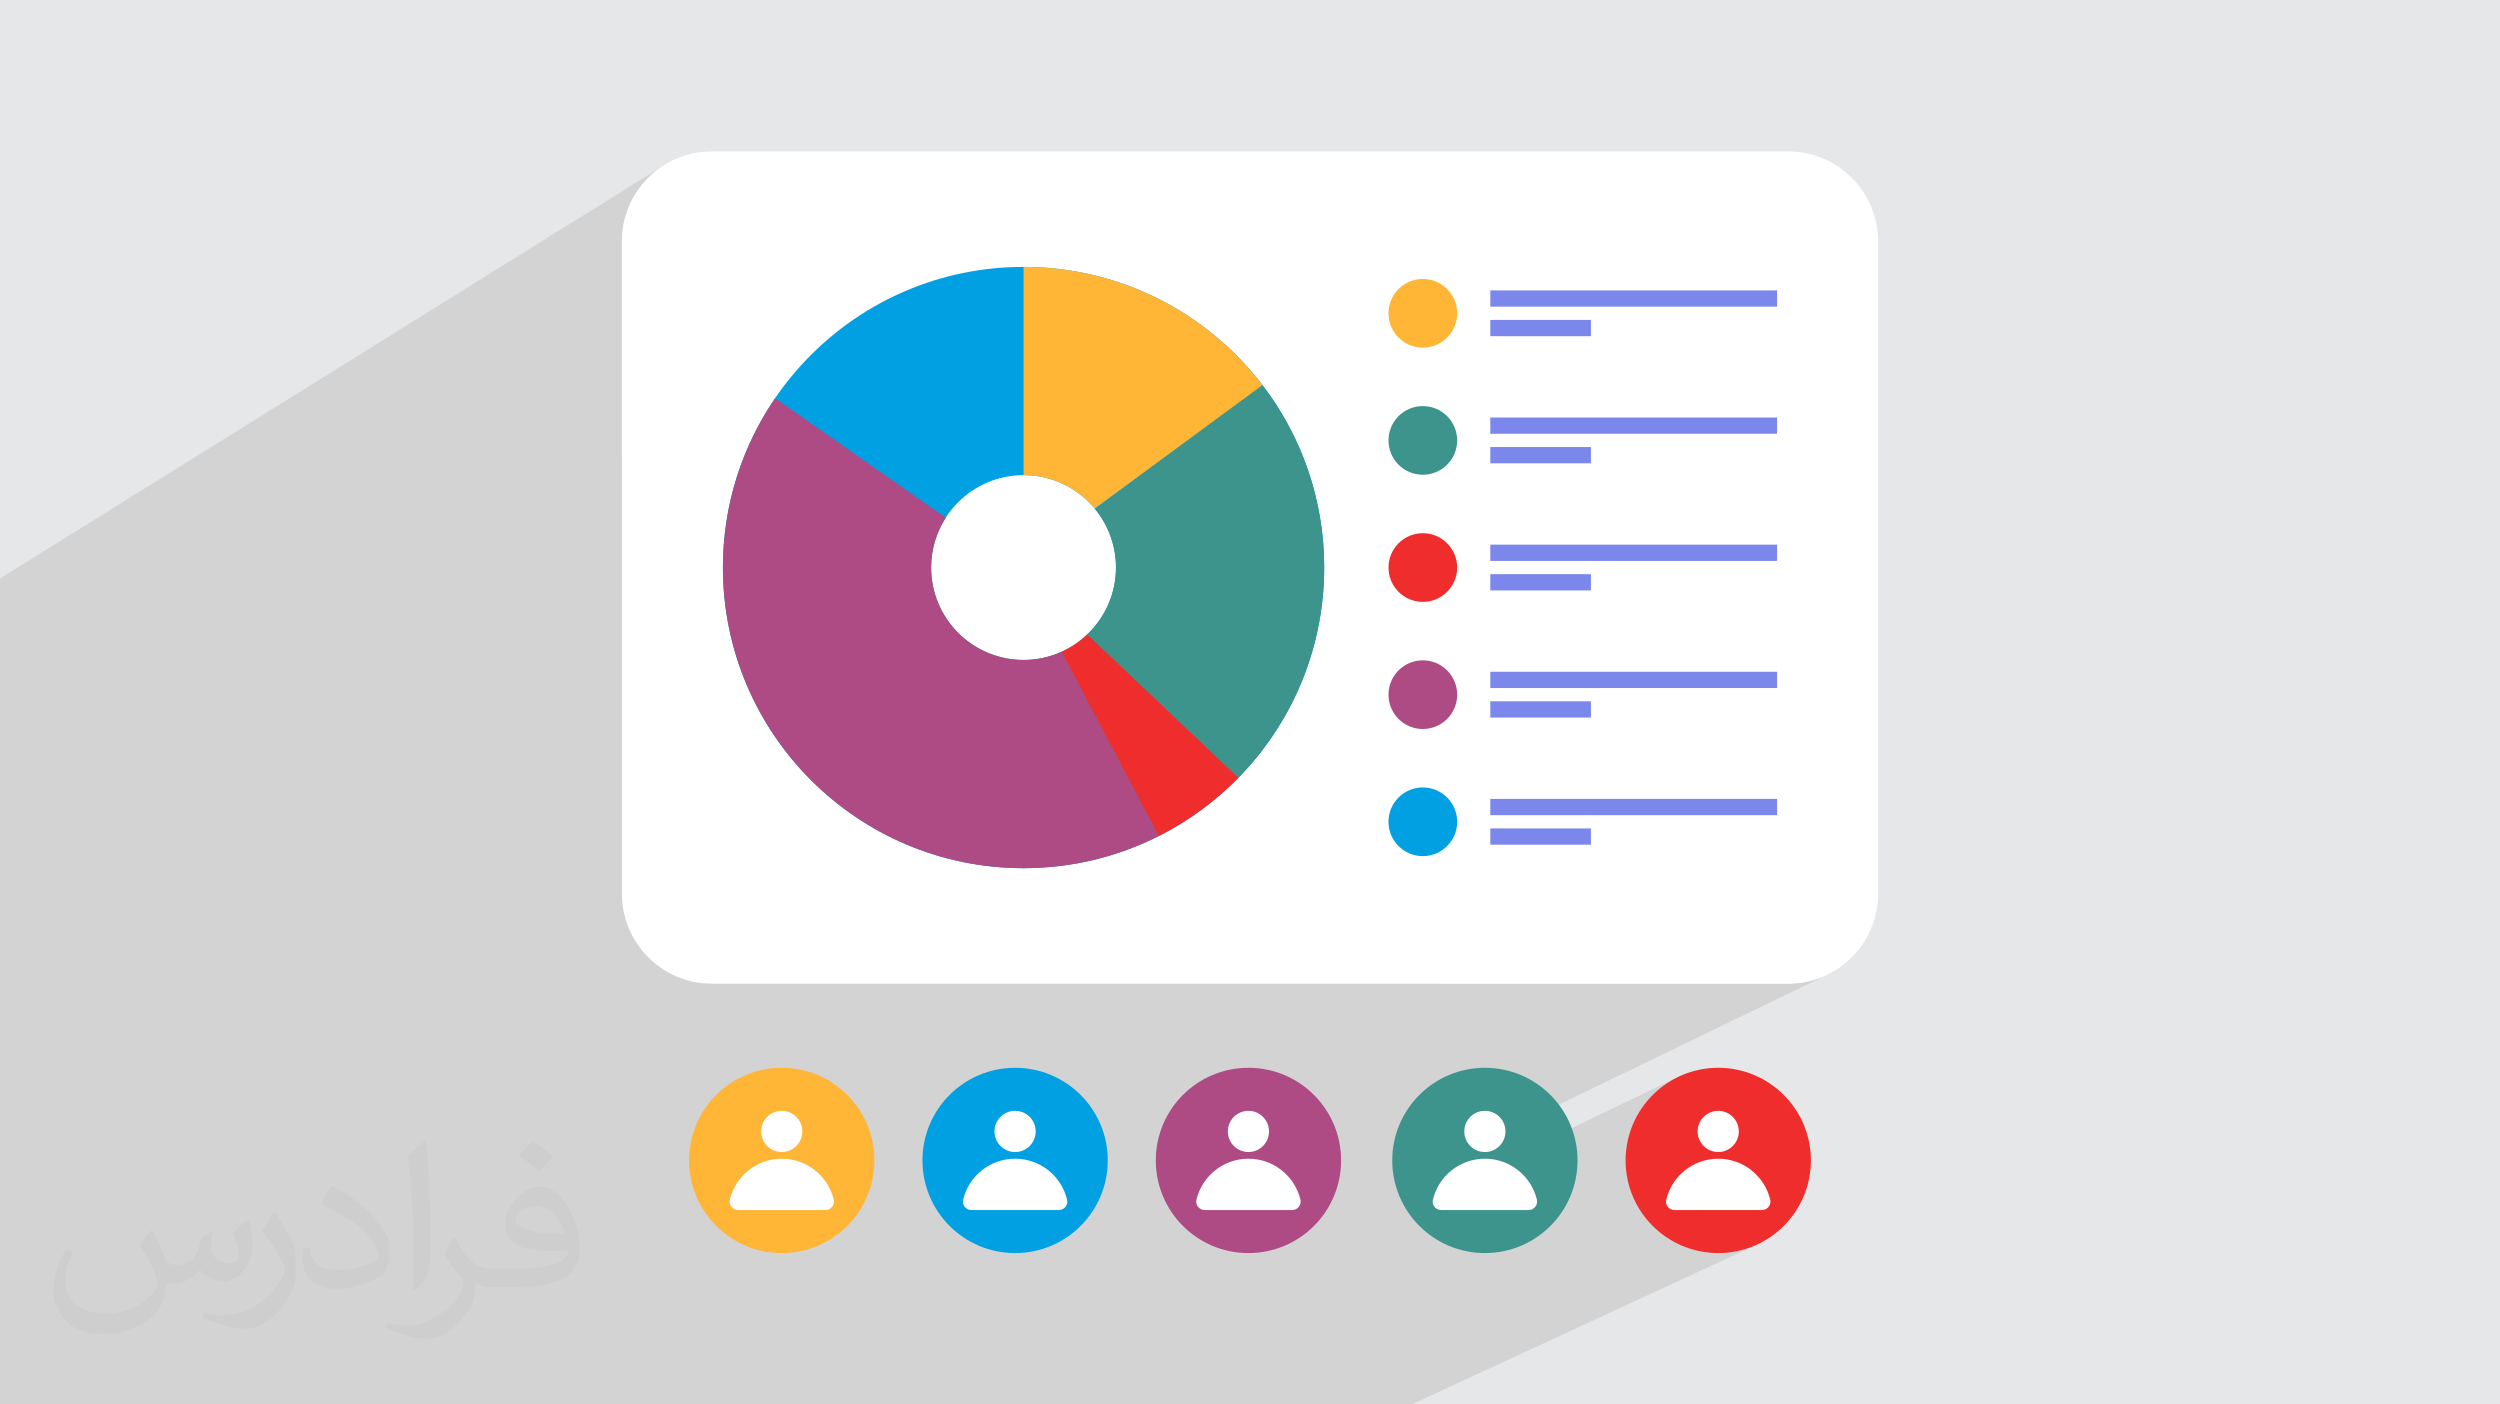 <?xml version="1.0" encoding="UTF-8"?>
<!DOCTYPE svg PUBLIC "-//W3C//DTD SVG 1.1//EN" "http://www.w3.org/Graphics/SVG/1.1/DTD/svg11.dtd">
<!-- Creator: CorelDRAW 2020 (64-Bit) -->
<svg xmlns="http://www.w3.org/2000/svg" xml:space="preserve" width="94.192mm" height="52.917mm" version="1.1" style="shape-rendering:geometricPrecision; text-rendering:geometricPrecision; image-rendering:optimizeQuality; fill-rule:evenodd; clip-rule:evenodd"
viewBox="0 0 9404.92 5283.66"
 xmlns:xlink="http://www.w3.org/1999/xlink"
 xmlns:xodm="http://www.corel.com/coreldraw/odm/2003">
 <defs>
  <style type="text/css">
   <![CDATA[
    .fil0 {fill:#E6E7E8}
    .fil8 {fill:#AE4A84;fill-rule:nonzero}
    .fil4 {fill:#00A0E3;fill-rule:nonzero}
    .fil5 {fill:#3D948D;fill-rule:nonzero}
    .fil9 {fill:#7C87EB;fill-rule:nonzero}
    .fil7 {fill:#F02D2D;fill-rule:nonzero}
    .fil6 {fill:#FFB536;fill-rule:nonzero}
    .fil3 {fill:white;fill-rule:nonzero}
    .fil2 {fill:#373435;fill-opacity:0.031}
    .fil1 {fill:#2B2A29;fill-opacity:0.102}
   ]]>
  </style>
 </defs>
 <g id="Layer_x0020_1">
  <polygon class="fil0" points="-0,0 9404.92,0 9404.92,5283.66 -0,5283.66 "/>
  <polygon class="fil1" points="4471.88,5283.66 4463.02,5283.66 4459.79,5283.66 4383.71,5283.66 4373.43,5283.66 4220.1,5283.66 4187.01,5283.66 4163.88,5283.66 4146,5283.66 4129.56,5283.66 3753.37,5283.66 3669.87,5283.66 3636.96,5283.66 3626.02,5283.66 3598.27,5283.66 3541.56,5283.66 3535.04,5283.66 3520.65,5283.66 3463.34,5283.66 3364.42,5283.66 3350.49,5283.66 3317.4,5283.66 3309.77,5283.66 3300.7,5283.66 2930.1,5283.66 2822.51,5283.66 2790.94,5283.66 2777.86,5283.66 2748.05,5283.66 2698.62,5283.66 2668.91,5283.66 2519.95,5283.66 2502.84,5283.66 2477.78,5283.66 2466.89,5283.66 2460.82,5283.66 2258.72,5283.66 2149.88,5283.66 2095.89,5283.66 1986.26,5283.66 1956.04,5283.66 1940.86,5283.66 1897.86,5283.66 1866.75,5283.66 1828.84,5283.66 1817.19,5283.66 1720.68,5283.66 1675.51,5283.66 1666.33,5283.66 1649.19,5283.66 1631.98,5283.66 1624,5283.66 1424.75,5283.66 1381.7,5283.66 1364.19,5283.66 1320.73,5283.66 1272.55,5283.66 1226.67,5283.66 1188.78,5283.66 1150.03,5283.66 1121.14,5283.66 1103.54,5283.66 1034.89,5283.66 1000.21,5283.66 896.86,5283.66 888.86,5283.66 860.77,5283.66 829.8,5283.66 820.6,5283.66 803.12,5283.66 627.43,5283.66 565.51,5283.66 544.98,5283.66 527.92,5283.66 448.97,5283.66 414.96,5283.66 381.17,5283.66 314.03,5283.66 313.58,5283.66 313.17,5283.66 313.16,5283.66 214.08,5283.66 208.14,5283.66 109.33,5283.66 89.57,5283.66 61.53,5283.66 -0,5283.66 -0,5211.05 -0,5168.44 -0,5159.71 -0,5155.87 -0,5139.74 -0,5089.09 -0,5072.74 -0,4985.83 -0,4933.6 -0,4916.73 -0,4901.2 -0,4853.17 -0,4809.76 -0,4758.42 -0,4756.44 -0,4741.92 -0,4675.83 -0,4660.76 -0,4655.01 -0,4654.72 -0,4653.53 -0,4652.07 -0,4643.41 -0,4642.95 -0,4610.53 -0,4610.52 -0,4577.66 -0,4525.43 -0,4502.13 -0,4485.97 -0,4471.7 -0,4344.45 -0,4327.97 -0,4262.57 -0,4248.77 -0,4235.94 -0,4233.52 -0,4137.49 -0,4134.47 -0,4120.03 -0,4120.01 -0,4087.55 -0,4070.75 -0,3978.44 -0,3936.83 -0,3278.96 -0,3278.95 -0,3225.31 -0,3111.85 -0,2352.43 -0,2176.24 2502.54,618.62 2488.8,627.43 2475.53,636.87 2462.75,646.91 2450.47,657.55 2438.71,668.76 2427.5,680.51 2416.87,692.79 2406.82,705.57 2397.38,718.84 2388.57,732.58 2380.43,746.75 2372.96,761.34 2366.18,776.33 2360.12,791.7 2354.79,807.43 2350.23,823.48 2346.46,839.86 2343.48,856.52 2341.33,873.47 2340.02,890.65 2339.58,908.07 2339.58,1718.44 3264.09,1167.82 3311.45,1140.59 3360.21,1115.61 3410.32,1092.97 3461.68,1072.72 3514.23,1054.93 3567.9,1039.7 3622.62,1027.07 3678.31,1017.12 3734.92,1009.93 3792.36,1005.56 3850.55,1004.09 3850.57,1004.08 3884.8,1004.59 3903.53,1005.43 3908.76,1005.56 3912,1005.81 3918.78,1006.11 3952.49,1008.61 3962.22,1009.63 3966.21,1009.93 3971.13,1010.56 3985.92,1012.1 4019.05,1016.55 4021.47,1016.95 4022.81,1017.12 4026.41,1017.77 4051.87,1021.95 4073.3,1026.14 4078.51,1027.07 4080.92,1027.62 4084.36,1028.29 4116.51,1035.55 4127.48,1038.37 4133.22,1039.7 4138.72,1041.26 4148.31,1043.72 4179.74,1052.78 4183.27,1053.9 4186.89,1054.93 4193.96,1057.33 4210.8,1062.71 4232.93,1070.51 4239.44,1072.72 4242.26,1073.82 4271.69,1085.16 4282.93,1089.86 4290.8,1092.97 4296.57,1095.57 4301.51,1097.64 4330.88,1110.95 4334.58,1112.75 4340.91,1115.61 4350.14,1120.34 4359.81,1125.06 4380.95,1136.12 4389.67,1140.59 4400.07,1146.57 4416.23,1155.63 4426.16,1161.57 4437.03,1167.82 4443.05,1171.68 4443.71,1172.08 4470.68,1189.26 4474.24,1191.68 4482.92,1197.24 4492.56,1204.09 4497.12,1207.18 4514.68,1219.81 4527.27,1228.77 4540.47,1239.14 4548.36,1245.17 4556.28,1251.58 4569.99,1262.35 4585.66,1275.92 4597.34,1285.92 4600.24,1288.55 4611.03,1297.9 4619.95,1306.39 4620.94,1307.3 4631.85,1317.75 4650.3,1335.34 4662.58,1348.22 4666.3,1351.98 4672.03,1358.12 4687.75,1374.62 4703.69,1393.01 4707.01,1396.79 5291.07,1065 5302.36,1059.56 5314.23,1055.21 5326.61,1052.03 5339.44,1050.07 5352.65,1049.4 5365.86,1050.07 5378.68,1052.03 5391.06,1055.21 5402.93,1059.56 5414.21,1065 5424.87,1071.48 5434.81,1078.92 5443.98,1087.25 5452.32,1096.43 5459.75,1106.38 5466.22,1117.03 5471.67,1128.33 5476,1140.2 5479.18,1152.59 5480.8,1163.21 5606.49,1092.46 6685.34,1092.46 6685.34,1153.64 5922.75,1570.69 6685.34,1570.69 6685.34,1631.87 5906.36,2048.92 6685.34,2048.92 6685.34,2110.12 5889.26,2527.15 6685.34,2527.15 6685.34,2588.35 5871.38,3005.39 6685.34,3005.39 6685.34,3066.59 5419.69,3700.49 6726.86,3700.49 6744.28,3700.05 6761.46,3698.74 6778.41,3696.58 6795.07,3693.61 6811.46,3689.83 6827.51,3685.27 6843.25,3679.95 6858.62,3673.89 6873.61,3667.11 5663.17,4253.21 5663.49,4256.39 5661.91,4272.02 5657.41,4286.58 5650.27,4299.75 5640.82,4311.22 5629.37,4320.69 5616.23,4327.83 5540.47,4364.41 5551.39,4362.03 5568.55,4359.8 5586.14,4359.04 5603.74,4359.8 5620.9,4362.03 5637.57,4365.67 5651.24,4369.89 6312.84,4051.36 6297.82,4059.05 6283.22,4067.44 6269.08,4076.51 6255.41,4086.22 6242.25,4096.57 6229.6,4107.52 6217.5,4119.06 6205.95,4131.17 6194.99,4143.82 6184.65,4156.98 6174.93,4170.65 6165.87,4184.78 6157.47,4199.38 6149.77,4214.41 6142.79,4229.85 6136.55,4245.67 6131.07,4261.87 6126.38,4278.4 6122.48,4295.27 6119.42,4312.43 6117.2,4329.87 6116.72,4336.14 6433.78,4184.95 6448.34,4180.44 6463.97,4178.86 6479.55,4180.44 6494.06,4184.95 6507.2,4192.09 6518.65,4201.56 6528.1,4213.02 6535.24,4226.19 6539.74,4240.75 6541.32,4256.39 6539.74,4272.02 6535.24,4286.58 6528.1,4299.75 6518.65,4311.22 6507.2,4320.69 6494.06,4327.83 6415.26,4365.07 6429.22,4362.03 6446.38,4359.8 6463.96,4359.04 6481.56,4359.8 6498.72,4362.03 6515.4,4365.67 6531.51,4370.65 6547.03,4376.93 6561.86,4384.43 6575.95,4393.09 6589.25,4402.84 6601.7,4413.63 6613.22,4425.39 6623.75,4438.07 6633.25,4451.59 6641.63,4465.9 6648.85,4480.93 6654.84,4496.62 6659.55,4512.91 6660.43,4520.34 6659.59,4527.48 6657.23,4534.12 6653.5,4540.03 6648.57,4545 6642.62,4548.82 6338.23,4690.57 6344.12,4692.89 6360.31,4698.37 6376.86,4703.06 6393.72,4706.95 6410.88,4710.02 6428.33,4712.24 6446.03,4713.58 6463.96,4714.03 6481.9,4713.58 6499.6,4712.24 6517.03,4710.02 6534.2,4706.95 6551.06,4703.06 6567.6,4698.37 6583.79,4692.89 6599.62,4686.64 6615.06,4679.67 5310,5283.66 5235.45,5283.66 5064.56,5283.66 5006.76,5283.66 4506.12,5283.66 "/>
  <path class="fil2" d="M571.37 4628.22c17.95,27.21 29.6,53.36 40.96,82.43 8.45,16.91 12.93,48.09 52.57,48.09 11.61,0 28.28,-3.42 43.06,-11.61 16.63,-8.73 29.32,-21.94 35.94,-42l15.85 -53.36 38.57 -19.02 2.64 2.64c-5.27,20.09 -6.59,39.36 -6.59,54.43 0,44.63 38.57,61.56 69.22,61.56 17.95,0 34.09,-8.73 34.09,-25.11 0,-21.13 -8.98,-57.06 -20.62,-89.29 17.95,-17.95 35.94,-35.94 56.53,-50.47l3.17 1.6c8.98,38.04 14,75.56 14,100.66 0,24.57 -10.83,51.79 -19.81,69.49 -18.49,34.87 -51.25,62.62 -90.87,62.62 -30.1,0 -63.65,-15.07 -86.66,-43.06l-1.32 0c-21.66,26.96 -55.22,51.25 -108.86,51.25l-16.63 0c-2.64,35.41 -10.29,60.49 -21.94,82.95 -31.95,62.34 -126.81,106.47 -216.1,106.47 -124.17,0 -186.51,-71.59 -186.51,-166.96 0,-58.91 19.27,-113.6 48.88,-152.42l24.29 10.04c-18.49,35.41 -30.91,68.68 -30.91,101.45 0,89.29 72.66,131.83 156.4,131.83 77.68,0 173.83,-49.41 191.28,-106.72 -6.59,-62.62 -30.1,-91.93 -66.04,-148.99 10.83,-19.02 24.83,-38.04 42.28,-58.38l3.17 0 0 0 0 0 -0.02 -0.09zm1432.14 -336.04c26.15,16.39 51.79,35.66 76.87,57.85 -14,19.81 -31.45,37.79 -53.11,53.64 -25.11,-20.34 -50.19,-37.79 -75.84,-56.27 17.42,-19.55 34.62,-38.29 52.04,-55.22l0 0 0 0 0 0 0 0 0 0 0.03 0zm13.47 244.11c-42.28,0 -76.87,27.75 -76.87,48.34 0,44.13 84.53,57.85 185.72,57.31 -12.68,-51.79 -57.06,-105.68 -108.86,-105.68l0.01 0.03zm-94.86 236.19c54.96,0 103.04,-1.6 139.74,-10.83 40.96,-10.29 75.56,-30.91 75.56,-45.17 0,-3.7 0,-8.19 -1.32,-11.89 -22.98,2.11 -49.41,2.11 -72.38,2.11 -74.49,0 -131.55,-16.91 -154.02,-58.66 -5.55,-11.61 -9.51,-24.57 -9.51,-39.36 0,-40.43 17.42,-79.79 48.09,-107 25.61,-22.45 53.89,-36.44 82.67,-36.44 52.04,0 93.51,41.75 122.57,107.54 15.85,35.94 26.68,77.4 26.68,129.72 0,34.87 -9.51,64.19 -31.17,85.85 -40.43,39.11 -114.92,53.89 -229.04,53.89l-51.79 0 0 0 -13.47 0c-28.28,0 -48.62,-5.02 -64.72,-17.42l-2.64 0c0.79,6.59 1.32,12.93 1.32,19.02 0,25.61 -8.45,58.38 -25.61,84.53 -50.72,75.3 -105.68,108.04 -153.24,108.04 -48.09,0 -107,-18.49 -160.11,-42.54l9.51 -18.49c17.17,7.13 40.96,11.89 73.7,11.89 85.85,0 198.66,-82.43 212.66,-163 -3.17,-6.59 -8.98,-15.32 -17.17,-24.57 -25.11,-29.85 -40.96,-54.68 -55.75,-80.83 12.68,-25.11 24.29,-45.17 35.13,-63.4l4.49 -0.53c36.72,74.77 69.99,117.55 144.23,117.55l11.61 0 0 0 53.89 0 0 0 0 0 0 0 0 0 0 0 0.09 0.01zm-371.98 79c6.34,-34.34 6.87,-72.91 6.87,-108.86l0 -53.36c0,-99.6 -12.68,-244.36 -22.98,-338.68 17.95,-19.27 43.06,-42 62.87,-57.31l5.81 1.6c13.47,118.62 16.63,256 16.63,383.06 0,33.3 -1.32,65.79 -4.49,89.55 -1.85,30.1 -19.27,52.83 -56.53,87.7l-8.19 -3.7zm-382.8 -157.19c1.85,46.77 24.83,83.49 105.15,83.49 49.93,0 92.19,-12.93 138.96,-35.13 8.45,-3.7 12.93,-8.73 12.93,-12.93 0,-29.32 -22.45,-68.15 -60.23,-103.55 -36.72,-33.3 -85.34,-62.62 -130.76,-82.18 -15.6,-6.59 -20.62,-13.47 -20.62,-20.09 0,-13.47 17.95,-41.75 32.77,-62.09l5.02 -0.53c52.04,27.21 110.17,67.64 153.24,112.53 39.11,41.47 63.4,83.49 63.4,129.19 0,33.81 -10.29,65.51 -26.96,95.11 -57.06,28.79 -117.83,50.72 -178.06,50.72 -73.17,0 -123.1,-34.34 -123.1,-114.92 0,-8.73 0,-22.19 3.17,-39.64l25.11 0 0 0 0 0 0 0 0 0 0 0 -0.02 0zm-132.37 -132.9l45.45 73.45c16.63,27.21 32.23,56.81 32.23,103.55l0 59.7c0,48.34 -30.91,100.13 -80.83,151.38 -39.11,34.62 -73.7,49.41 -105.68,49.41 -47.55,0 -101.98,-14.79 -164.85,-41.75l7.13 -18.49c19.81,5.27 42.79,9.77 71.06,9.77 90.36,-0.53 182.8,-66.57 225.08,-147.15 5.02,-9.26 6.87,-17.95 6.87,-24.04 0,-9.26 -5.02,-19.55 -8.98,-28.79 -22.98,-43.31 -48.62,-82.95 -76.87,-119.68 14.79,-23.25 29.6,-45.7 45.7,-67.9l3.7 0.53 0 0 0 0 0 0 0 0 0 0 -0.02 0.01z"/>
  <g id="_2024154940656">
   <g>
    <path class="fil3" d="M6726.86 3700.49l-4048.8 0c-186.95,0 -338.48,-151.53 -338.48,-338.48l0 -2453.94c0,-186.91 151.53,-338.44 338.48,-338.44l4048.8 0c186.96,0 338.49,151.53 338.49,338.44l0 2453.94c0,186.95 -151.53,338.48 -338.49,338.48z"/>
    <path class="fil4" d="M3850.56 2482.7c-191.99,0 -347.66,-155.63 -347.66,-347.66 0,-191.98 155.67,-347.6 347.66,-347.6 191.98,0 347.65,155.62 347.65,347.6 0,192.03 -155.67,347.66 -347.65,347.66zm0 -1478.61c-624.65,0 -1131,506.35 -1131,1130.95 0,624.65 506.34,1131.01 1131,1131.01 624.65,0 1131,-506.35 1131,-1131.01 0,-624.59 -506.34,-1130.95 -1131,-1130.95z"/>
    <path class="fil5" d="M4981.55 2135.06c0,-259.28 -87.45,-498 -234.2,-688.79l-627.63 468.85c49.03,59.91 78.47,136.47 78.47,219.94 0,99.73 -42.24,189.42 -109.49,252.8 159.51,152.93 369.33,353.88 566.44,541.86 201.75,-204.28 326.41,-484.86 326.41,-794.66z"/>
    <path class="fil6" d="M4118.22 1913.27l630.99 -464.63c-206.66,-270.16 -532.2,-444.57 -898.64,-444.57l0 783.35c107.67,0 203.89,48.98 267.64,125.84z"/>
    <path class="fil7" d="M4090.16 2386.54c-28.38,27.05 -61.28,49.33 -97.5,65.58l366 693.31c111.85,-56.36 213.11,-130.66 299.87,-219.29l-568.36 -539.6z"/>
    <path class="fil8" d="M3992.66 2452.12c-43.4,19.5 -91.4,30.59 -142.09,30.59 -191.99,0 -347.66,-155.66 -347.66,-347.65 0,-69.01 20.4,-133.19 55.09,-187.26l-641.97 -449.73c-123.88,181.45 -196.47,400.7 -196.47,636.99 0,624.64 506.4,1131.01 1131.02,1131.01 182.76,0 355.29,-43.65 508.1,-120.65l-366.01 -693.3z"/>
    <path class="fil6" d="M5352.65 1307.79l0 0c-71.35,0 -129.17,-57.82 -129.17,-129.17l0 0c0,-71.34 57.82,-129.21 129.17,-129.21 71.34,0 129.16,57.87 129.16,129.21l0 0c0,71.35 -57.82,129.17 -129.16,129.17z"/>
    <polygon class="fil9" points="6685.34,1153.64 5606.49,1153.64 5606.49,1092.46 6685.34,1092.46 "/>
    <polygon class="fil9" points="5984.99,1264.72 5606.49,1264.72 5606.49,1203.53 5984.99,1203.53 "/>
    <path class="fil5" d="M5352.65 1786.02l0 0c-71.35,0 -129.17,-57.82 -129.17,-129.16 0,-71.35 57.82,-129.22 129.17,-129.22 71.34,0 129.16,57.87 129.16,129.22 0,71.34 -57.82,129.16 -129.16,129.16z"/>
    <polygon class="fil9" points="6685.34,1631.87 5606.49,1631.87 5606.49,1570.69 6685.34,1570.69 "/>
    <polygon class="fil9" points="5984.99,1742.95 5606.49,1742.95 5606.49,1681.75 5984.99,1681.75 "/>
    <path class="fil7" d="M5352.65 2264.25l0 0c-71.35,0 -129.17,-57.83 -129.17,-129.17l0 0c0,-71.34 57.82,-129.21 129.17,-129.21 71.34,0 129.16,57.87 129.16,129.21l0 0c0,71.34 -57.82,129.17 -129.16,129.17z"/>
    <polygon class="fil9" points="6685.34,2110.12 5606.49,2110.12 5606.49,2048.92 6685.34,2048.92 "/>
    <polygon class="fil9" points="5984.99,2221.19 5606.49,2221.19 5606.49,2160 5984.99,2160 "/>
    <path class="fil8" d="M5352.65 2742.48l0 0c-71.35,0 -129.17,-57.82 -129.17,-129.16 0,-71.35 57.82,-129.22 129.17,-129.22 71.34,0 129.16,57.87 129.16,129.22 0,71.34 -57.82,129.16 -129.16,129.16z"/>
    <polygon class="fil9" points="6685.34,2588.35 5606.49,2588.35 5606.49,2527.15 6685.34,2527.15 "/>
    <polygon class="fil9" points="5984.99,2699.43 5606.49,2699.43 5606.49,2638.24 5984.99,2638.24 "/>
    <path class="fil4" d="M5352.65 3220.71l0 0c-71.35,0 -129.17,-57.81 -129.17,-129.17 0,-71.34 57.82,-129.21 129.17,-129.21 71.34,0 129.16,57.87 129.16,129.21 0,71.36 -57.82,129.17 -129.16,129.17z"/>
    <polygon class="fil9" points="6685.34,3066.59 5606.49,3066.59 5606.49,3005.39 6685.34,3005.39 "/>
    <polygon class="fil9" points="5984.99,3177.67 5606.49,3177.67 5606.49,3116.47 5984.99,3116.47 "/>
   </g>
   <g>
    <path class="fil4" d="M4167.32 4365.51c0,192.49 -156.05,348.52 -348.52,348.52 -192.49,0 -348.54,-156.03 -348.54,-348.52 0,-192.5 156.05,-348.52 348.54,-348.52 192.47,0 348.52,156.02 348.52,348.52z"/>
    <path class="fil3" d="M3896.16 4256.39c0,42.86 -34.68,77.53 -77.34,77.53 -42.87,0 -77.53,-34.68 -77.53,-77.53 0,-42.86 34.67,-77.52 77.53,-77.52 42.67,0 77.34,34.67 77.34,77.52z"/>
    <path class="fil3" d="M3983.16 4552.14l-328.88 0c-20.57,0 -35.99,-19.22 -31.02,-39.23 21.33,-88.36 100.74,-153.87 195.56,-153.87 94.84,0 174.06,65.51 195.58,153.87 4.75,20.01 -10.49,39.23 -31.24,39.23z"/>
    <path class="fil6" d="M3289.51 4365.51c0,192.49 -156.05,348.52 -348.52,348.52 -192.5,0 -348.55,-156.03 -348.55,-348.52 0,-192.5 156.05,-348.52 348.55,-348.52 192.47,0 348.52,156.02 348.52,348.52z"/>
    <path class="fil3" d="M3018.34 4256.39c0,42.86 -34.67,77.53 -77.34,77.53 -42.86,0 -77.52,-34.68 -77.52,-77.53 0,-42.86 34.67,-77.52 77.52,-77.52 42.68,0 77.34,34.67 77.34,77.52z"/>
    <path class="fil3" d="M3105.34 4552.14l-328.87 0c-20.57,0 -36,-19.22 -31.02,-39.23 21.33,-88.36 100.73,-153.87 195.55,-153.87 94.85,0 174.06,65.51 195.58,153.87 4.75,20.01 -10.48,39.23 -31.24,39.23z"/>
    <path class="fil8" d="M5045.15 4365.51c0,192.49 -156.05,348.52 -348.52,348.52 -192.5,0 -348.55,-156.03 -348.55,-348.52 0,-192.5 156.05,-348.52 348.55,-348.52 192.47,0 348.52,156.02 348.52,348.52z"/>
    <path class="fil3" d="M4773.98 4256.39c0,42.86 -34.67,77.53 -77.34,77.53 -42.86,0 -77.52,-34.68 -77.52,-77.53 0,-42.86 34.67,-77.52 77.52,-77.52 42.68,0 77.34,34.67 77.34,77.52z"/>
    <path class="fil3" d="M4860.98 4552.14l-328.87 0c-20.58,0 -36,-19.22 -31.03,-39.23 21.31,-88.36 100.74,-153.87 195.56,-153.87 94.85,0 174.06,65.51 195.58,153.87 4.75,20.01 -10.48,39.23 -31.24,39.23z"/>
    <path class="fil5" d="M5934.66 4365.51c0,192.49 -156.05,348.52 -348.52,348.52 -192.49,0 -348.55,-156.03 -348.55,-348.52 0,-192.5 156.06,-348.52 348.55,-348.52 192.47,0 348.52,156.02 348.52,348.52z"/>
    <path class="fil3" d="M5663.49 4256.39c0,42.86 -34.67,77.53 -77.34,77.53 -42.86,0 -77.52,-34.68 -77.52,-77.53 0,-42.86 34.67,-77.52 77.52,-77.52 42.68,0 77.34,34.67 77.34,77.52z"/>
    <path class="fil3" d="M5750.49 4552.14l-328.88 0c-20.57,0 -35.99,-19.22 -31.02,-39.23 21.33,-88.36 100.73,-153.87 195.55,-153.87 94.85,0 174.07,65.51 195.58,153.87 4.75,20.01 -10.48,39.23 -31.23,39.23z"/>
    <path class="fil7" d="M6812.49 4365.51c0,192.49 -156.05,348.52 -348.52,348.52 -192.51,0 -348.56,-156.03 -348.56,-348.52 0,-192.5 156.05,-348.52 348.56,-348.52 192.47,0 348.52,156.02 348.52,348.52z"/>
    <path class="fil3" d="M6541.32 4256.39c0,42.86 -34.67,77.53 -77.34,77.53 -42.86,0 -77.53,-34.68 -77.53,-77.53 0,-42.86 34.68,-77.52 77.53,-77.52 42.68,0 77.34,34.67 77.34,77.52z"/>
    <path class="fil3" d="M6628.32 4552.14l-328.87 0c-20.58,0 -36,-19.22 -31.03,-39.23 21.31,-88.36 100.74,-153.87 195.55,-153.87 94.86,0 174.07,65.51 195.58,153.87 4.75,20.01 -10.47,39.23 -31.23,39.23z"/>
   </g>
  </g>
 </g>
</svg>
